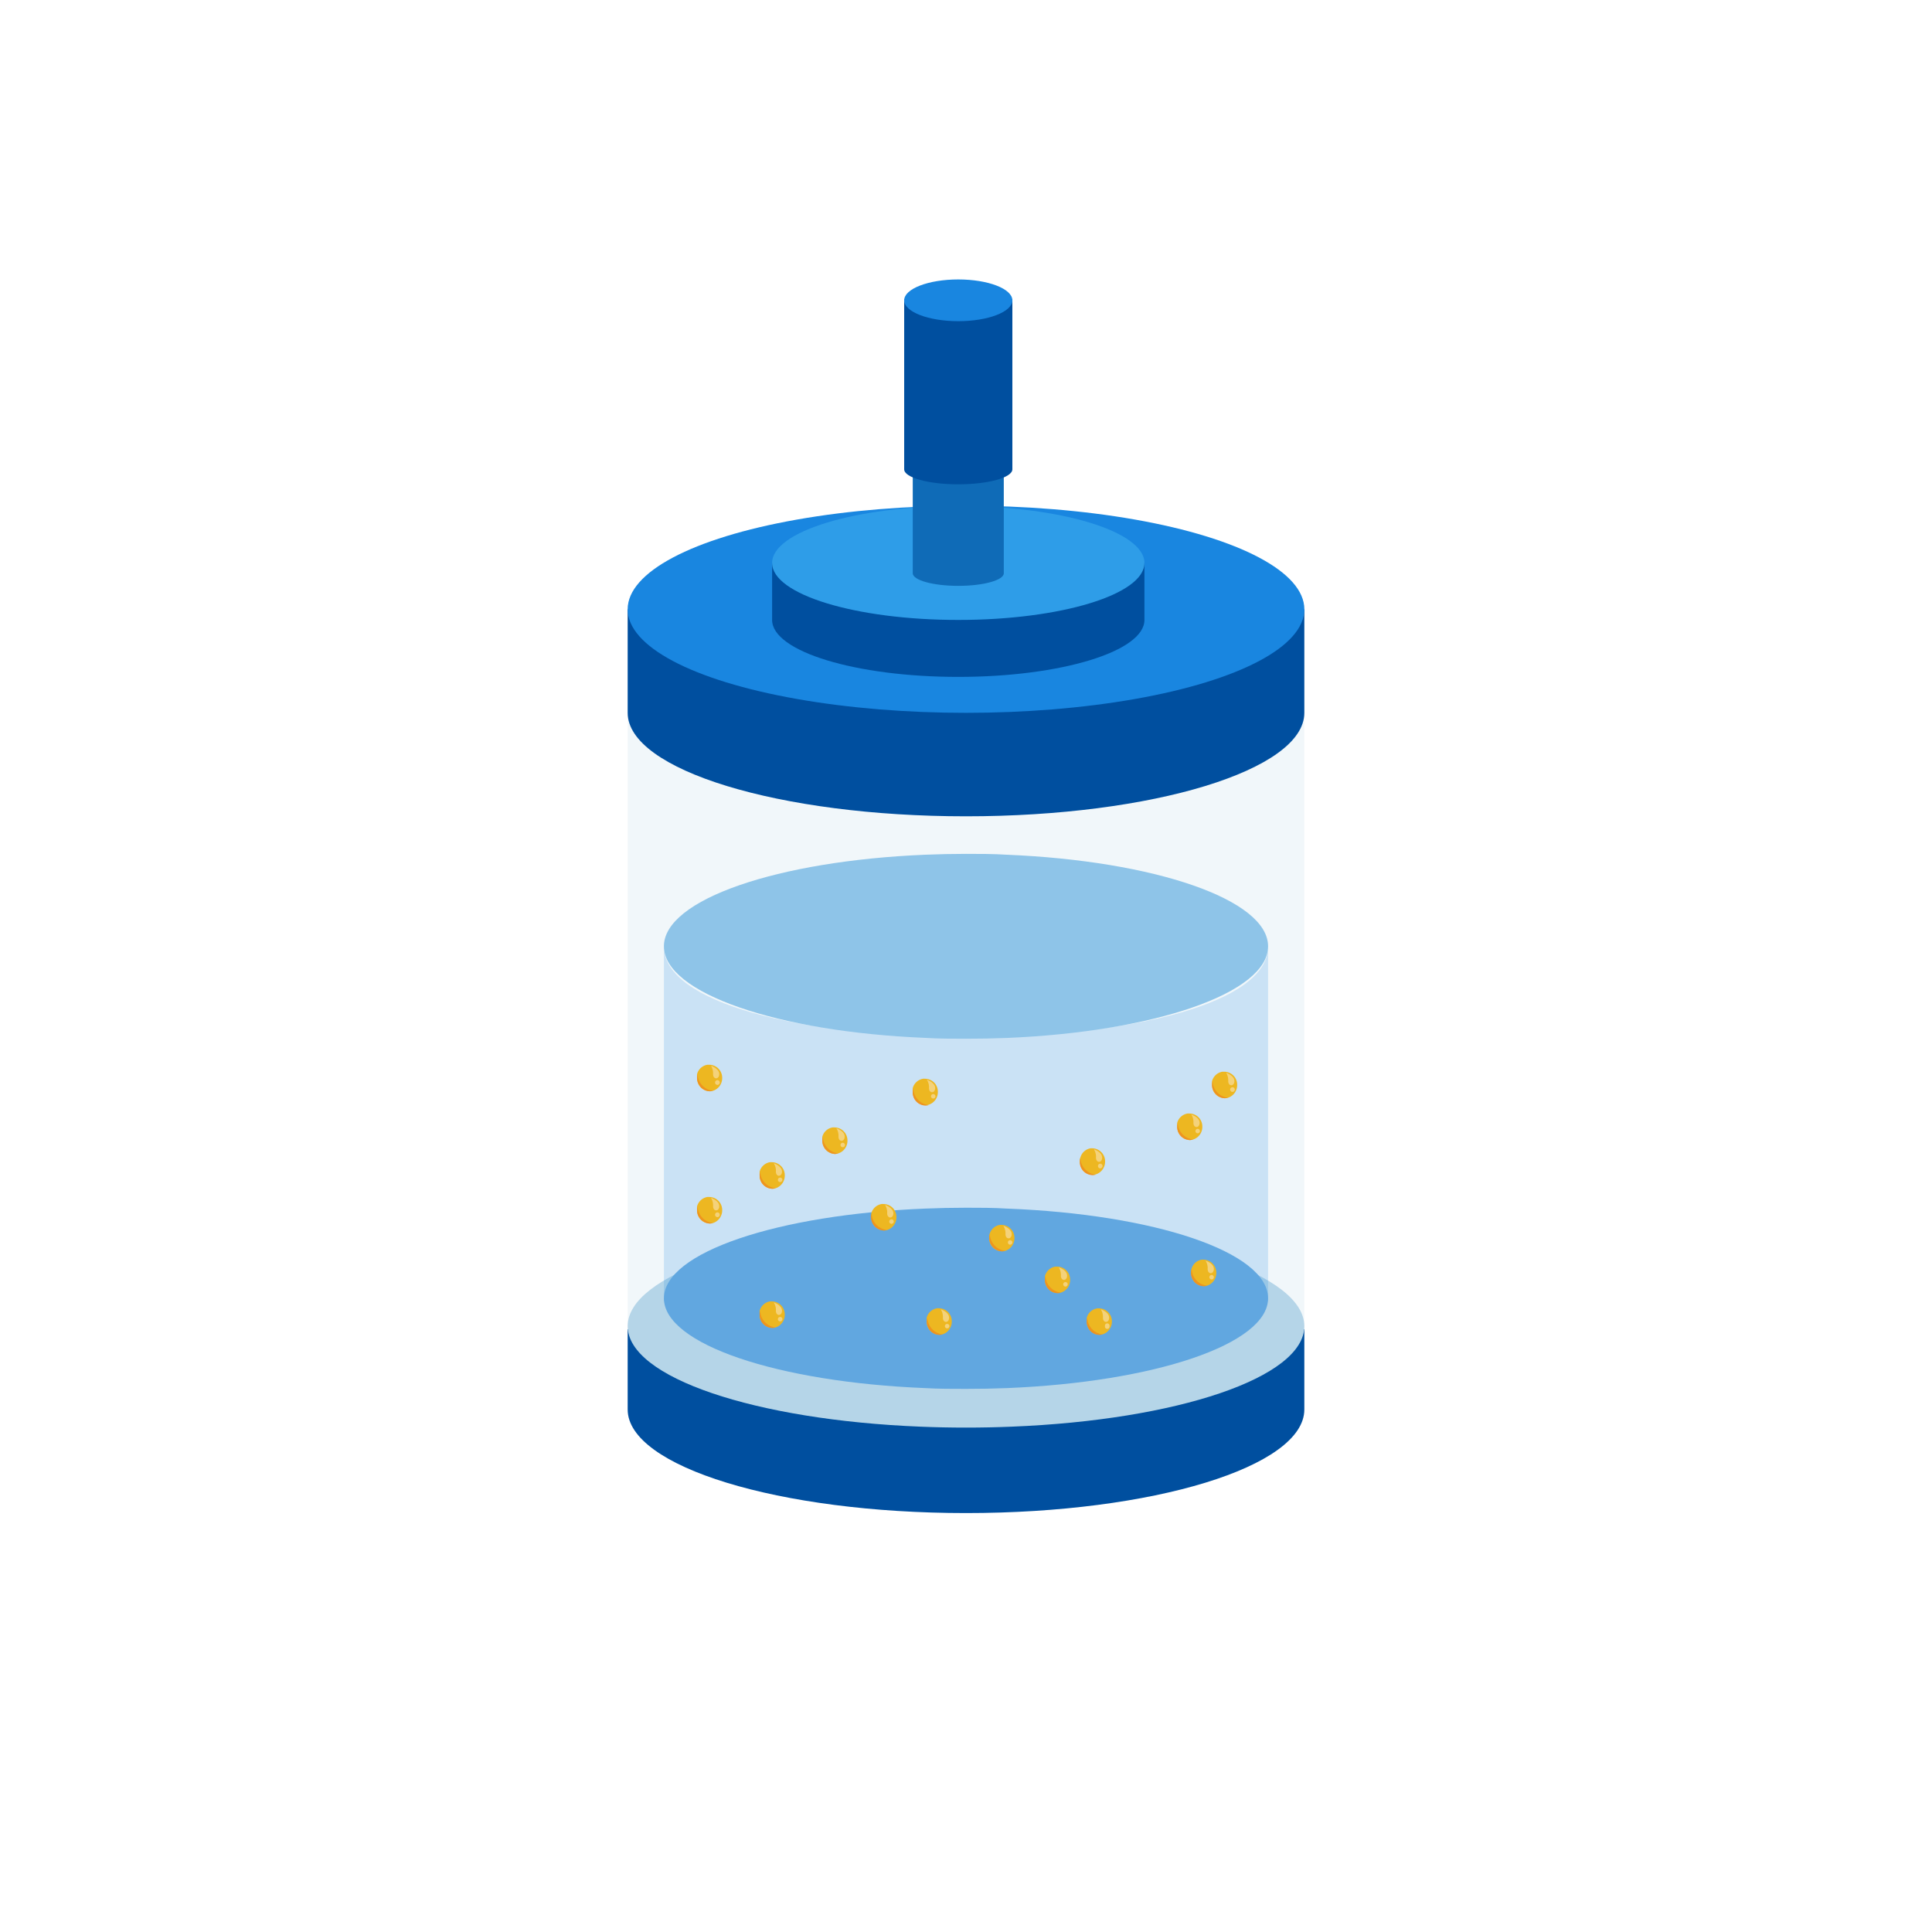 <svg xmlns="http://www.w3.org/2000/svg" xmlns:xlink="http://www.w3.org/1999/xlink" viewBox="0 0 250 250"><defs><style>.cls-1{fill:none;}.cls-2{clip-path:url(#clip-path);}.cls-3{fill:#004f9f;}.cls-4,.cls-5{fill:#b5d5e8;}.cls-4,.cls-6{opacity:0.18;}.cls-6,.cls-9{fill:#1986e0;}.cls-7{fill:#61a7e0;}.cls-8{fill:#dceaf4;}.cls-10{fill:#2e9de8;}.cls-11{fill:#edb721;}.cls-12{fill:#ee941f;}.cls-13{fill:#f4d27a;}.cls-14{fill:#0f6bb7;}.cls-15{fill:#8ec4e8;}</style><clipPath id="clip-path"><rect class="cls-1" width="250" height="250"/></clipPath></defs><g id="图层_2" data-name="图层 2"><g id="图层_1-2" data-name="图层 1"><g class="cls-2"><path class="cls-3" d="M168.78,172v10.39c0,7.4-19.6,13.4-43.78,13.4s-43.78-6-43.78-13.4V172Z"/><path class="cls-4" d="M168.78,90.42v81.66H81.22V90.42c0,8.17,19.6,14.78,43.78,14.78S168.78,98.59,168.78,90.42Z"/><path class="cls-5" d="M168.78,171.61c0,6.65-16.5,12.15-37.89,13q-2.89.12-5.89.12t-5.89-.12c-21.39-.86-37.89-6.36-37.89-13s16.5-12.15,37.89-13q2.9-.12,5.89-.12t5.89.12C152.28,159.46,168.78,165,168.78,171.61Z"/><path class="cls-6" d="M164.09,122.48v45.9H85.91v-45.9c0,7.29,17.59,11.69,39.18,11.69S164.09,129.77,164.09,122.48Z"/><path class="cls-7" d="M164.09,168c0,5.94-14.73,10.85-33.83,11.62-1.72.07-3.48.1-5.26.1s-3.54,0-5.26-.1c-19.1-.77-33.83-5.68-33.83-11.62s14.73-10.84,33.83-11.61c1.72-.07,3.48-.11,5.26-.11s3.54,0,5.26.11C149.36,157.12,164.09,162,164.09,168Z"/><path class="cls-8" d="M168.78,78.92c0,6.79-16.5,12.4-37.89,13.28q-2.89.12-5.89.12t-5.89-.12c-21.39-.88-37.89-6.49-37.89-13.28s16.5-12.4,37.89-13.27c1.93-.08,3.89-.13,5.89-.13s4,0,5.89.12C152.28,66.52,168.78,72.13,168.78,78.92Z"/><path class="cls-3" d="M168.78,78.84v13.4c0,7.4-19.6,13.39-43.78,13.39s-43.78-6-43.78-13.39V78.84Z"/><ellipse class="cls-9" cx="125" cy="78.84" rx="43.78" ry="13.4"/><path class="cls-3" d="M148.09,72.85v7.37c0,4.07-10.79,7.37-24.09,7.37s-24.09-3.3-24.09-7.37V72.85Z"/><ellipse class="cls-10" cx="124" cy="72.85" rx="24.09" ry="7.37"/><path class="cls-11" d="M93.45,139.49a1.72,1.72,0,0,1-1.19,1.66,1.61,1.61,0,0,1-.44.06,1.67,1.67,0,0,1-1.62-1.72,1.51,1.51,0,0,1,0-.3,1.17,1.17,0,0,1,0-.2,1.65,1.65,0,0,1,1.33-1.21h.22A1.68,1.68,0,0,1,93.45,139.49Z"/><path class="cls-12" d="M92.26,141.15a1.61,1.61,0,0,1-.44.06A1.74,1.74,0,0,1,90.27,139,2.24,2.24,0,0,0,92.26,141.15Z"/><path class="cls-13" d="M92,137.91a1.82,1.82,0,0,1,.27,1.08c0,.73.8.72.8,0S92,137.91,92,137.91Z"/><path class="cls-13" d="M93.14,140.08a.31.31,0,0,1-.3.31.31.31,0,0,1,0-.62A.31.31,0,0,1,93.14,140.08Z"/><path class="cls-11" d="M121.36,141.29a1.71,1.71,0,0,1-1.19,1.66,1.54,1.54,0,0,1-.43.06,1.68,1.68,0,0,1-1.63-1.72,1.53,1.53,0,0,1,0-.3,1.42,1.42,0,0,1,0-.2,1.67,1.67,0,0,1,1.33-1.2.9.9,0,0,1,.23,0A1.67,1.67,0,0,1,121.36,141.29Z"/><path class="cls-12" d="M120.17,143a1.54,1.54,0,0,1-.43.06,1.68,1.68,0,0,1-1.63-1.72,2.08,2.08,0,0,1,.07-.5A2.24,2.24,0,0,0,120.17,143Z"/><path class="cls-13" d="M119.93,139.71a1.77,1.77,0,0,1,.28,1.08c0,.73.8.72.8,0S119.93,139.71,119.93,139.71Z"/><path class="cls-13" d="M121.05,141.88a.29.29,0,1,1-.29-.31A.3.3,0,0,1,121.05,141.88Z"/><path class="cls-11" d="M160.09,140.39a1.72,1.72,0,0,1-1.19,1.66,1.61,1.61,0,0,1-.44.06,1.67,1.67,0,0,1-1.62-1.72,1.51,1.51,0,0,1,0-.3,1.17,1.17,0,0,1,0-.2,1.68,1.68,0,0,1,1.33-1.21h.22A1.68,1.68,0,0,1,160.09,140.39Z"/><path class="cls-12" d="M158.9,142.05a1.61,1.61,0,0,1-.44.06,1.74,1.74,0,0,1-1.55-2.22A2.24,2.24,0,0,0,158.9,142.05Z"/><path class="cls-13" d="M158.66,138.81a1.82,1.82,0,0,1,.27,1.08c0,.73.8.72.8,0S158.66,138.81,158.66,138.81Z"/><path class="cls-13" d="M159.78,141a.3.3,0,1,1-.3-.31A.3.3,0,0,1,159.78,141Z"/><path class="cls-11" d="M155.58,145.79a1.7,1.7,0,0,1-1.19,1.66,1.49,1.49,0,0,1-.43.07,1.69,1.69,0,0,1-1.63-1.73,1.36,1.36,0,0,1,0-.29c0-.07,0-.14,0-.21a1.67,1.67,0,0,1,1.33-1.2l.23,0A1.67,1.67,0,0,1,155.58,145.79Z"/><path class="cls-12" d="M154.39,147.45a1.49,1.49,0,0,1-.43.07,1.69,1.69,0,0,1-1.63-1.73,2.08,2.08,0,0,1,.07-.5A2.24,2.24,0,0,0,154.39,147.45Z"/><path class="cls-13" d="M154.15,144.22a1.76,1.76,0,0,1,.28,1.07c0,.74.8.72.8,0S154.15,144.22,154.15,144.22Z"/><path class="cls-13" d="M155.27,146.38a.29.29,0,1,1-.29-.31A.3.3,0,0,1,155.27,146.38Z"/><path class="cls-11" d="M143,150.3a1.73,1.73,0,0,1-1.19,1.66,1.61,1.61,0,0,1-.44.06,1.67,1.67,0,0,1-1.62-1.72,1.46,1.46,0,0,1,0-.3,1.6,1.6,0,0,1,.05-.21,1.64,1.64,0,0,1,1.33-1.2l.22,0A1.69,1.69,0,0,1,143,150.3Z"/><path class="cls-12" d="M141.79,152a1.61,1.61,0,0,1-.44.06,1.67,1.67,0,0,1-1.62-1.72,1.7,1.7,0,0,1,.07-.51A2.25,2.25,0,0,0,141.79,152Z"/><path class="cls-13" d="M141.55,148.72a1.8,1.8,0,0,1,.27,1.07c0,.74.8.73.8,0S141.55,148.72,141.55,148.72Z"/><path class="cls-13" d="M142.67,150.88a.31.31,0,0,1-.3.31.3.3,0,0,1-.29-.31.29.29,0,0,1,.29-.3A.3.3,0,0,1,142.67,150.88Z"/><path class="cls-11" d="M109.66,147.59a1.71,1.71,0,0,1-1.19,1.66,1.62,1.62,0,0,1-.44.07,1.67,1.67,0,0,1-1.62-1.73,1.37,1.37,0,0,1,0-.29,1.6,1.6,0,0,1,0-.21,1.64,1.64,0,0,1,1.33-1.2l.22,0A1.68,1.68,0,0,1,109.66,147.59Z"/><path class="cls-12" d="M108.47,149.25a1.62,1.62,0,0,1-.44.07,1.75,1.75,0,0,1-1.55-2.23A2.24,2.24,0,0,0,108.47,149.25Z"/><path class="cls-13" d="M108.23,146a1.8,1.8,0,0,1,.27,1.07c0,.74.8.73.8,0S108.23,146,108.23,146Z"/><path class="cls-13" d="M109.34,148.18a.29.29,0,1,1-.29-.31A.3.3,0,0,1,109.34,148.18Z"/><path class="cls-11" d="M101.55,152.1a1.71,1.71,0,0,1-1.19,1.66,1.54,1.54,0,0,1-.43.06,1.68,1.68,0,0,1-1.63-1.72,1.53,1.53,0,0,1,0-.3,1.18,1.18,0,0,1,0-.2,1.65,1.65,0,0,1,1.33-1.21h.23A1.68,1.68,0,0,1,101.55,152.1Z"/><path class="cls-12" d="M100.36,153.76a1.54,1.54,0,0,1-.43.06,1.68,1.68,0,0,1-1.63-1.72,2,2,0,0,1,.07-.5A2.24,2.24,0,0,0,100.36,153.76Z"/><path class="cls-13" d="M100.12,150.52a1.77,1.77,0,0,1,.28,1.08c0,.73.79.72.79,0S100.12,150.52,100.12,150.52Z"/><path class="cls-13" d="M101.24,152.69a.29.29,0,1,1-.29-.31A.29.29,0,0,1,101.24,152.69Z"/><path class="cls-11" d="M93.45,156.6a1.72,1.72,0,0,1-1.19,1.66,1.61,1.61,0,0,1-.44.06,1.67,1.67,0,0,1-1.62-1.72,1.51,1.51,0,0,1,0-.3,1.17,1.17,0,0,1,0-.2,1.67,1.67,0,0,1,1.33-1.21h.22A1.68,1.68,0,0,1,93.45,156.6Z"/><path class="cls-12" d="M92.26,158.26a1.61,1.61,0,0,1-.44.06,1.74,1.74,0,0,1-1.55-2.22A2.24,2.24,0,0,0,92.26,158.26Z"/><path class="cls-13" d="M92,155a1.82,1.82,0,0,1,.27,1.08c0,.73.8.72.8,0S92,155,92,155Z"/><path class="cls-13" d="M93.14,157.19a.31.31,0,0,1-.3.31.31.31,0,0,1,0-.62A.31.31,0,0,1,93.14,157.19Z"/><path class="cls-11" d="M116,157.5a1.71,1.71,0,0,1-1.19,1.66,1.56,1.56,0,0,1-.44.06,1.68,1.68,0,0,1-1.62-1.72c0-.1,0-.2,0-.3l0-.2a1.65,1.65,0,0,1,1.33-1.2.82.82,0,0,1,.22,0A1.68,1.68,0,0,1,116,157.5Z"/><path class="cls-12" d="M114.77,159.16a1.56,1.56,0,0,1-.44.06,1.74,1.74,0,0,1-1.55-2.22A2.24,2.24,0,0,0,114.77,159.16Z"/><path class="cls-13" d="M114.53,155.92a1.82,1.82,0,0,1,.27,1.08c0,.73.8.72.8,0S114.53,155.92,114.53,155.92Z"/><path class="cls-13" d="M115.65,158.09a.29.29,0,1,1-.29-.31A.3.3,0,0,1,115.65,158.09Z"/><path class="cls-11" d="M131.27,160.2a1.71,1.71,0,0,1-1.19,1.66,1.56,1.56,0,0,1-.44.06A1.68,1.68,0,0,1,128,160.2a2.64,2.64,0,0,1,0-.29,1.6,1.6,0,0,1,.05-.21,1.65,1.65,0,0,1,1.33-1.2l.22,0A1.68,1.68,0,0,1,131.27,160.2Z"/><path class="cls-12" d="M130.08,161.86a1.56,1.56,0,0,1-.44.06,1.74,1.74,0,0,1-1.55-2.22A2.24,2.24,0,0,0,130.08,161.86Z"/><path class="cls-13" d="M129.84,158.62a1.85,1.85,0,0,1,.27,1.08c0,.73.8.72.8,0S129.84,158.62,129.84,158.62Z"/><path class="cls-13" d="M131,160.79a.29.29,0,1,1-.29-.31A.3.3,0,0,1,131,160.79Z"/><path class="cls-11" d="M123.16,171a1.71,1.71,0,0,1-1.19,1.66,1.49,1.49,0,0,1-.43.06,1.68,1.68,0,0,1-1.63-1.72,1.53,1.53,0,0,1,0-.3c0-.07,0-.14,0-.2a1.68,1.68,0,0,1,1.34-1.21h.22A1.67,1.67,0,0,1,123.16,171Z"/><path class="cls-12" d="M122,172.67a1.49,1.49,0,0,1-.43.06,1.68,1.68,0,0,1-1.63-1.72,2,2,0,0,1,.07-.5A2.24,2.24,0,0,0,122,172.67Z"/><path class="cls-13" d="M121.74,169.43a1.82,1.82,0,0,1,.27,1.08c0,.73.8.72.8,0S121.74,169.43,121.74,169.43Z"/><path class="cls-13" d="M122.85,171.6a.29.29,0,1,1-.58,0,.29.29,0,1,1,.58,0Z"/><path class="cls-11" d="M138.47,165.61a1.69,1.69,0,0,1-1.19,1.65,1.21,1.21,0,0,1-.43.07,1.68,1.68,0,0,1-1.63-1.72,1.45,1.45,0,0,1,0-.3,1.55,1.55,0,0,1,0-.21,1.67,1.67,0,0,1,1.33-1.2l.23,0A1.67,1.67,0,0,1,138.47,165.61Z"/><path class="cls-12" d="M137.28,167.26a1.21,1.21,0,0,1-.43.07,1.68,1.68,0,0,1-1.63-1.72,2.09,2.09,0,0,1,.07-.51A2.24,2.24,0,0,0,137.28,167.26Z"/><path class="cls-13" d="M137,164a1.76,1.76,0,0,1,.28,1.07c0,.74.8.73.8,0S137,164,137,164Z"/><path class="cls-13" d="M138.16,166.19a.29.29,0,1,1-.58,0,.29.29,0,1,1,.58,0Z"/><path class="cls-11" d="M157.39,164.71a1.71,1.71,0,0,1-1.19,1.65,1.31,1.31,0,0,1-.44.07,1.68,1.68,0,0,1-1.63-1.72,1.39,1.39,0,0,1,0-.3,1.6,1.6,0,0,1,.05-.21,1.64,1.64,0,0,1,1.33-1.2l.22,0A1.68,1.68,0,0,1,157.39,164.71Z"/><path class="cls-12" d="M156.2,166.36a1.31,1.31,0,0,1-.44.07,1.68,1.68,0,0,1-1.63-1.72,1.7,1.7,0,0,1,.08-.51A2.22,2.22,0,0,0,156.2,166.36Z"/><path class="cls-13" d="M156,163.13a1.8,1.8,0,0,1,.27,1.07c0,.74.8.73.8,0S156,163.13,156,163.13Z"/><path class="cls-13" d="M157.07,165.29a.29.29,0,1,1-.29-.31A.3.3,0,0,1,157.07,165.29Z"/><path class="cls-11" d="M143.88,171a1.72,1.72,0,0,1-1.19,1.66,1.61,1.61,0,0,1-.44.06,1.67,1.67,0,0,1-1.62-1.72,1.51,1.51,0,0,1,0-.3,1.17,1.17,0,0,1,0-.2A1.67,1.67,0,0,1,142,169.3h.22A1.68,1.68,0,0,1,143.88,171Z"/><path class="cls-12" d="M142.69,172.67a1.61,1.61,0,0,1-.44.06,1.67,1.67,0,0,1-1.62-1.72,1.63,1.63,0,0,1,.07-.5A2.24,2.24,0,0,0,142.69,172.67Z"/><path class="cls-13" d="M142.45,169.43a1.82,1.82,0,0,1,.27,1.08c0,.73.8.72.8,0S142.45,169.43,142.45,169.43Z"/><path class="cls-13" d="M143.57,171.6a.3.3,0,1,1-.59,0,.3.3,0,1,1,.59,0Z"/><path class="cls-11" d="M101.55,170.11a1.71,1.71,0,0,1-1.19,1.66,1.54,1.54,0,0,1-.43.06,1.68,1.68,0,0,1-1.63-1.72,1.53,1.53,0,0,1,0-.3,1.18,1.18,0,0,1,0-.2,1.67,1.67,0,0,1,1.33-1.21h.23A1.68,1.68,0,0,1,101.55,170.11Z"/><path class="cls-12" d="M100.36,171.77a1.54,1.54,0,0,1-.43.06,1.68,1.68,0,0,1-1.63-1.72,2,2,0,0,1,.07-.5A2.24,2.24,0,0,0,100.36,171.77Z"/><path class="cls-13" d="M100.12,168.53a1.77,1.77,0,0,1,.28,1.08c0,.73.79.72.79,0S100.12,168.53,100.12,168.53Z"/><path class="cls-13" d="M101.24,170.7a.29.29,0,1,1-.58,0,.29.29,0,1,1,.58,0Z"/><path class="cls-14" d="M129.89,60.32V74.18c0,.9-2.64,1.63-5.89,1.63s-5.89-.73-5.89-1.63V60.32c1.93,0,3.89.06,5.89.06S128,60.36,129.89,60.32Z"/><path class="cls-3" d="M131,38.71V55.27q-3.43.07-7,.07c-2.37,0-4.71,0-7-.07V38.71Z"/><ellipse class="cls-9" cx="124" cy="38.86" rx="7" ry="2.7"/><path class="cls-3" d="M131,44.25V60.73c0,1.07-3.13,1.94-7,1.94s-7-.87-7-1.94V44.24c2.29,0,4.63.08,7,.08S128.71,44.29,131,44.25Z"/><path class="cls-15" d="M164.09,122.45c0,6.06-14.73,11.07-33.83,11.86-1.72.07-3.48.1-5.26.1s-3.54,0-5.26-.11c-19.1-.78-33.83-5.79-33.83-11.85s14.73-11.06,33.83-11.85c1.72-.07,3.48-.11,5.26-.11s3.54,0,5.26.11C149.36,111.39,164.09,116.39,164.09,122.45Z"/></g></g></g></svg>